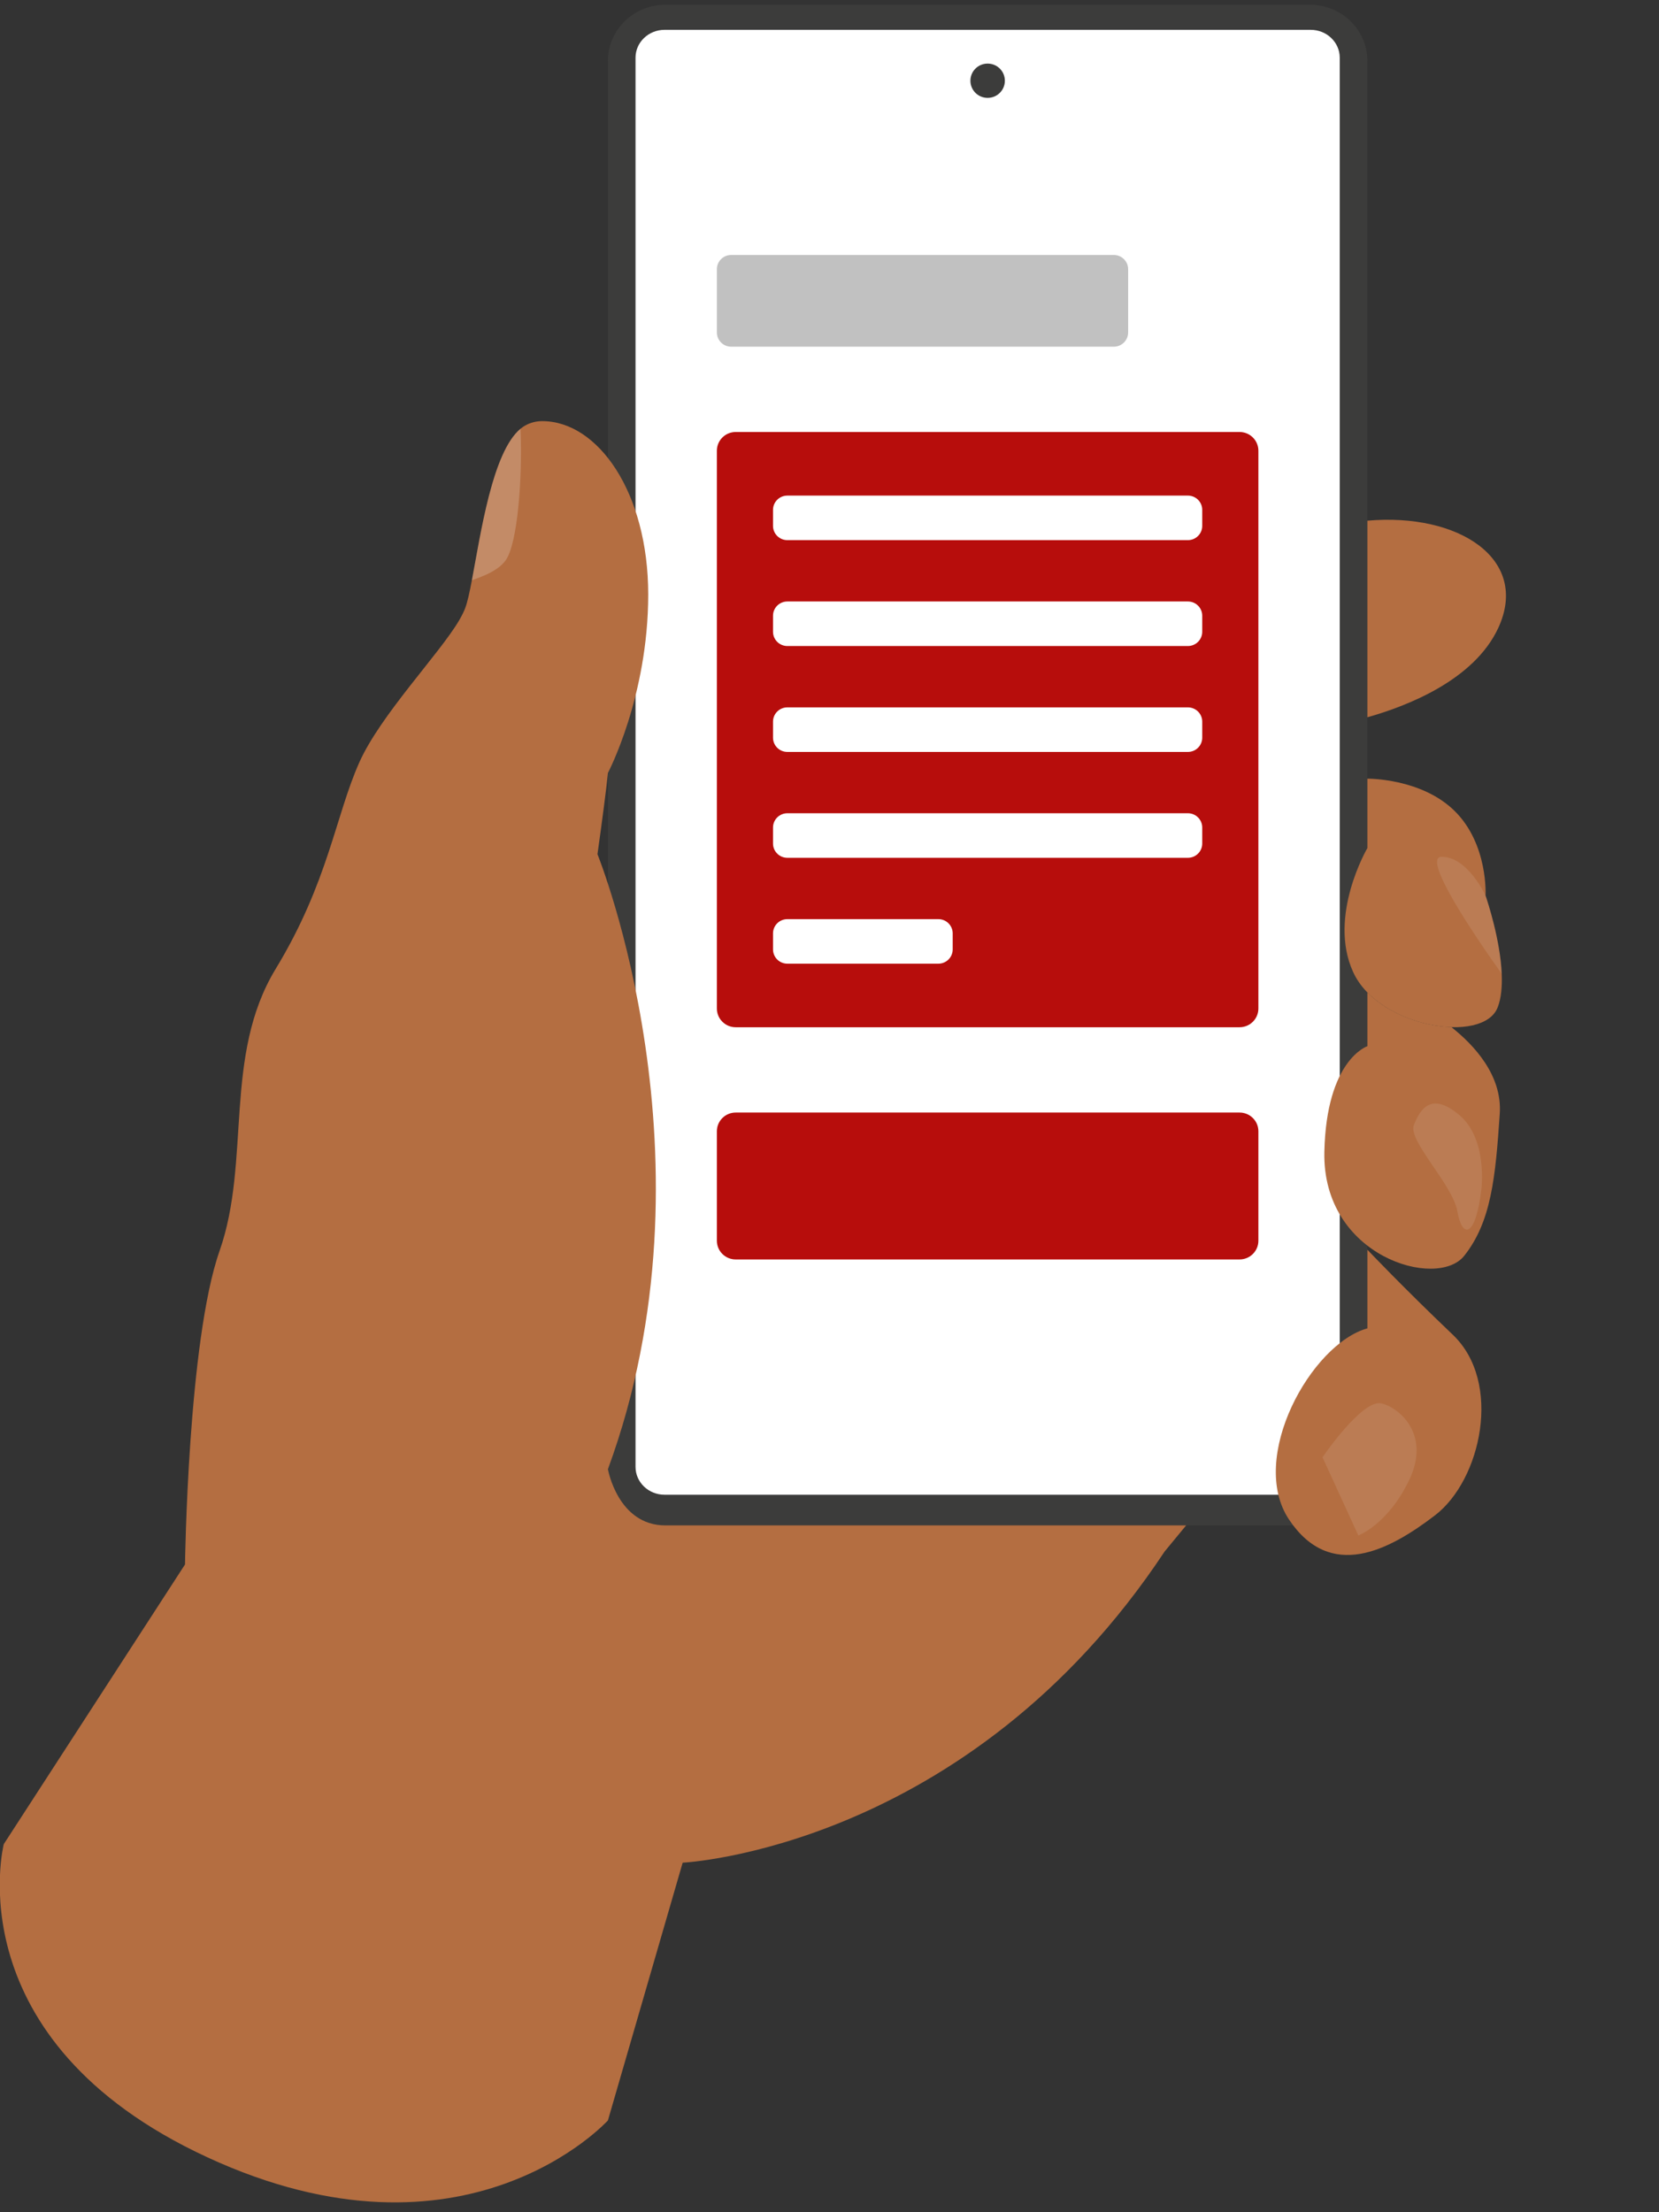 <?xml version="1.0" encoding="UTF-8"?>
<svg xmlns="http://www.w3.org/2000/svg" width="156" height="208" viewBox="0 0 156 208" fill="none">
  <rect x="0" y="0" width="156" height="208" fill="#333333" stroke="none"/>
  <g clip-path="url(#clip0_1182_3231)">
    <path d="M128.578 5.731V138.137C128.578 141.049 126.156 143.422 123.179 143.422H62.56C59.583 143.422 57.161 141.053 57.161 138.137V5.731C57.161 2.819 59.583 0.446 62.56 0.446H123.179C126.156 0.446 128.578 2.815 128.578 5.731Z" fill="#3C3C3B"></path>
    <path d="M62.488 140.54C60.984 140.54 59.76 139.366 59.76 137.92V5.425C59.76 3.979 60.984 2.805 62.488 2.805H123.25C124.755 2.805 125.979 3.979 125.979 5.425V137.92C125.979 139.366 124.755 140.54 123.25 140.54H62.488Z" fill="white"></path>
    <path d="M94.49 7.591C94.49 8.48 93.767 9.203 92.87 9.203C91.973 9.203 91.25 8.483 91.25 7.591C91.25 6.698 91.973 5.979 92.87 5.979C93.767 5.979 94.49 6.698 94.49 7.591Z" fill="#3C3C3B"></path>
    <path d="M128.578 117.502C128.578 117.502 131.923 121.032 136.61 125.495C141.296 129.958 139.287 139.149 134.935 142.478C130.583 145.808 125.096 148.672 121.214 142.879C117.333 137.085 123.288 126.36 128.578 124.897V117.505V117.502Z" fill="#B46E41"></path>
    <path opacity="0.1" d="M124.362 137.017C124.362 137.017 128.13 131.468 129.938 131.957C131.746 132.446 134.512 134.998 132.503 139.173C130.494 143.347 127.728 144.369 127.728 144.369L124.358 137.021L124.362 137.017Z" fill="white"></path>
    <path d="M128.578 48.957V67.44C132.265 66.405 138.619 63.962 140.894 59.023C143.864 52.571 137.173 48.193 128.578 48.957Z" fill="#B46E41"></path>
    <path d="M136.473 96.568C133.806 96.49 130.573 95.353 128.578 93.303V98.367C128.578 98.367 124.727 99.616 124.533 108.291C124.311 118.164 135.136 121.276 137.68 118.079C140.225 114.882 140.624 110.707 141.026 104.713C141.268 101.112 138.622 98.268 136.473 96.568Z" fill="#B46E41"></path>
    <path opacity="0.1" d="M139.297 111.82C139.297 111.82 139.911 107.113 137.234 104.849C134.556 102.585 133.53 104.316 132.95 105.782C132.37 107.249 136.609 111.376 137.043 113.908C137.479 116.44 138.748 116.46 139.297 111.82Z" fill="white"></path>
    <path d="M140.825 94.725C139.484 98.19 129.648 96.656 127.24 91.395C124.829 86.135 128.577 79.74 128.577 79.74V73.214C128.577 73.214 133.663 73.146 136.81 76.278C139.958 79.408 139.689 84.203 139.689 84.203C139.689 84.203 139.696 84.224 139.709 84.261C139.877 84.76 141.074 88.371 141.21 91.558C141.261 92.729 141.169 93.846 140.828 94.725H140.825Z" fill="#B46E41"></path>
    <path opacity="0.1" d="M141.21 91.558C138.434 87.672 133.71 80.596 135.538 80.562C137.994 80.518 139.689 84.203 139.689 84.203C139.689 84.203 139.696 84.224 139.709 84.261C139.877 84.76 141.074 88.371 141.21 91.558Z" fill="white"></path>
    <path d="M62.563 143.422C58.089 143.422 57.164 138.137 57.164 138.137C67.85 109.088 56.182 80.314 56.182 80.314C56.612 77.239 57.038 74.031 57.164 72.674C57.164 72.674 60.953 65.496 60.953 55.894C60.953 46.292 56.219 39.596 50.988 39.596C50.398 39.596 49.869 39.742 49.395 40.003C49.242 40.088 49.092 40.193 48.945 40.312C46.298 42.505 45.203 50.175 44.371 54.56C44.153 55.711 43.948 56.637 43.744 57.177C43.607 57.533 43.413 57.917 43.174 58.328C41.339 61.457 35.794 67.21 33.802 71.649C31.548 76.675 30.879 82.937 25.92 91.103C20.961 99.269 23.622 109.142 20.644 117.621C17.67 126.099 17.397 147.097 17.397 147.097L0.355 173.391C0.355 173.391 -4.352 191.803 19.485 202.83C43.843 214.098 57.164 199.368 57.164 199.368L64.193 175.135C64.193 175.135 90.993 173.852 109.509 145.882L111.539 143.418H62.563V143.422Z" fill="#B46E41"></path>
    <path opacity="0.2" d="M47.539 52.697C46.844 53.637 45.52 54.156 44.371 54.557C45.207 50.172 46.301 42.501 48.945 40.309C49.142 44.762 48.692 51.142 47.536 52.697H47.539Z" fill="white"></path>
    <path d="M104.734 23.973H68.756C68.012 23.973 67.409 24.574 67.409 25.314V31.257C67.409 31.997 68.012 32.597 68.756 32.597H104.734C105.478 32.597 106.081 31.997 106.081 31.257V25.314C106.081 24.574 105.478 23.973 104.734 23.973Z" fill="#C1C1C1"></path>
    <path d="M116.559 40.618H69.179C68.202 40.618 67.409 41.406 67.409 42.379V94.823C67.409 95.796 68.202 96.585 69.179 96.585H116.559C117.536 96.585 118.329 95.796 118.329 94.823V42.379C118.329 41.406 117.536 40.618 116.559 40.618Z" fill="#B70D0C"></path>
    <path d="M111.702 46.598H74.036C73.292 46.598 72.689 47.198 72.689 47.938V49.446C72.689 50.186 73.292 50.786 74.036 50.786H111.702C112.446 50.786 113.049 50.186 113.049 49.446V47.938C113.049 47.198 112.446 46.598 111.702 46.598Z" fill="white"></path>
    <path d="M111.702 56.553H74.036C73.292 56.553 72.689 57.153 72.689 57.893V59.4C72.689 60.141 73.292 60.741 74.036 60.741H111.702C112.446 60.741 113.049 60.141 113.049 59.4V57.893C113.049 57.153 112.446 56.553 111.702 56.553Z" fill="white"></path>
    <path d="M111.702 66.51H74.036C73.292 66.51 72.689 67.111 72.689 67.851V69.358C72.689 70.099 73.292 70.699 74.036 70.699H111.702C112.446 70.699 113.049 70.099 113.049 69.358V67.851C113.049 67.111 112.446 66.51 111.702 66.51Z" fill="white"></path>
    <path d="M111.702 76.465H74.036C73.292 76.465 72.689 77.065 72.689 77.806V79.313C72.689 80.053 73.292 80.653 74.036 80.653H111.702C112.446 80.653 113.049 80.053 113.049 79.313V77.806C113.049 77.065 112.446 76.465 111.702 76.465Z" fill="white"></path>
    <path d="M88.237 86.42H74.036C73.292 86.42 72.689 87.02 72.689 87.76V89.267C72.689 90.008 73.292 90.608 74.036 90.608H88.237C88.981 90.608 89.584 90.008 89.584 89.267V87.76C89.584 87.02 88.981 86.42 88.237 86.42Z" fill="white"></path>
    <path d="M116.559 104.605H69.179C68.202 104.605 67.409 105.393 67.409 106.366V116.657C67.409 117.63 68.202 118.418 69.179 118.418H116.559C117.536 118.418 118.329 117.63 118.329 116.657V106.366C118.329 105.393 117.536 104.605 116.559 104.605Z" fill="#B70D0C"></path>
  </g>
  <defs>
    <clipPath id="clip0_1182_3231">
      <rect width="156" height="207" fill="white" transform="translate(0 0.148)"></rect>
    </clipPath>
  </defs>
</svg>
